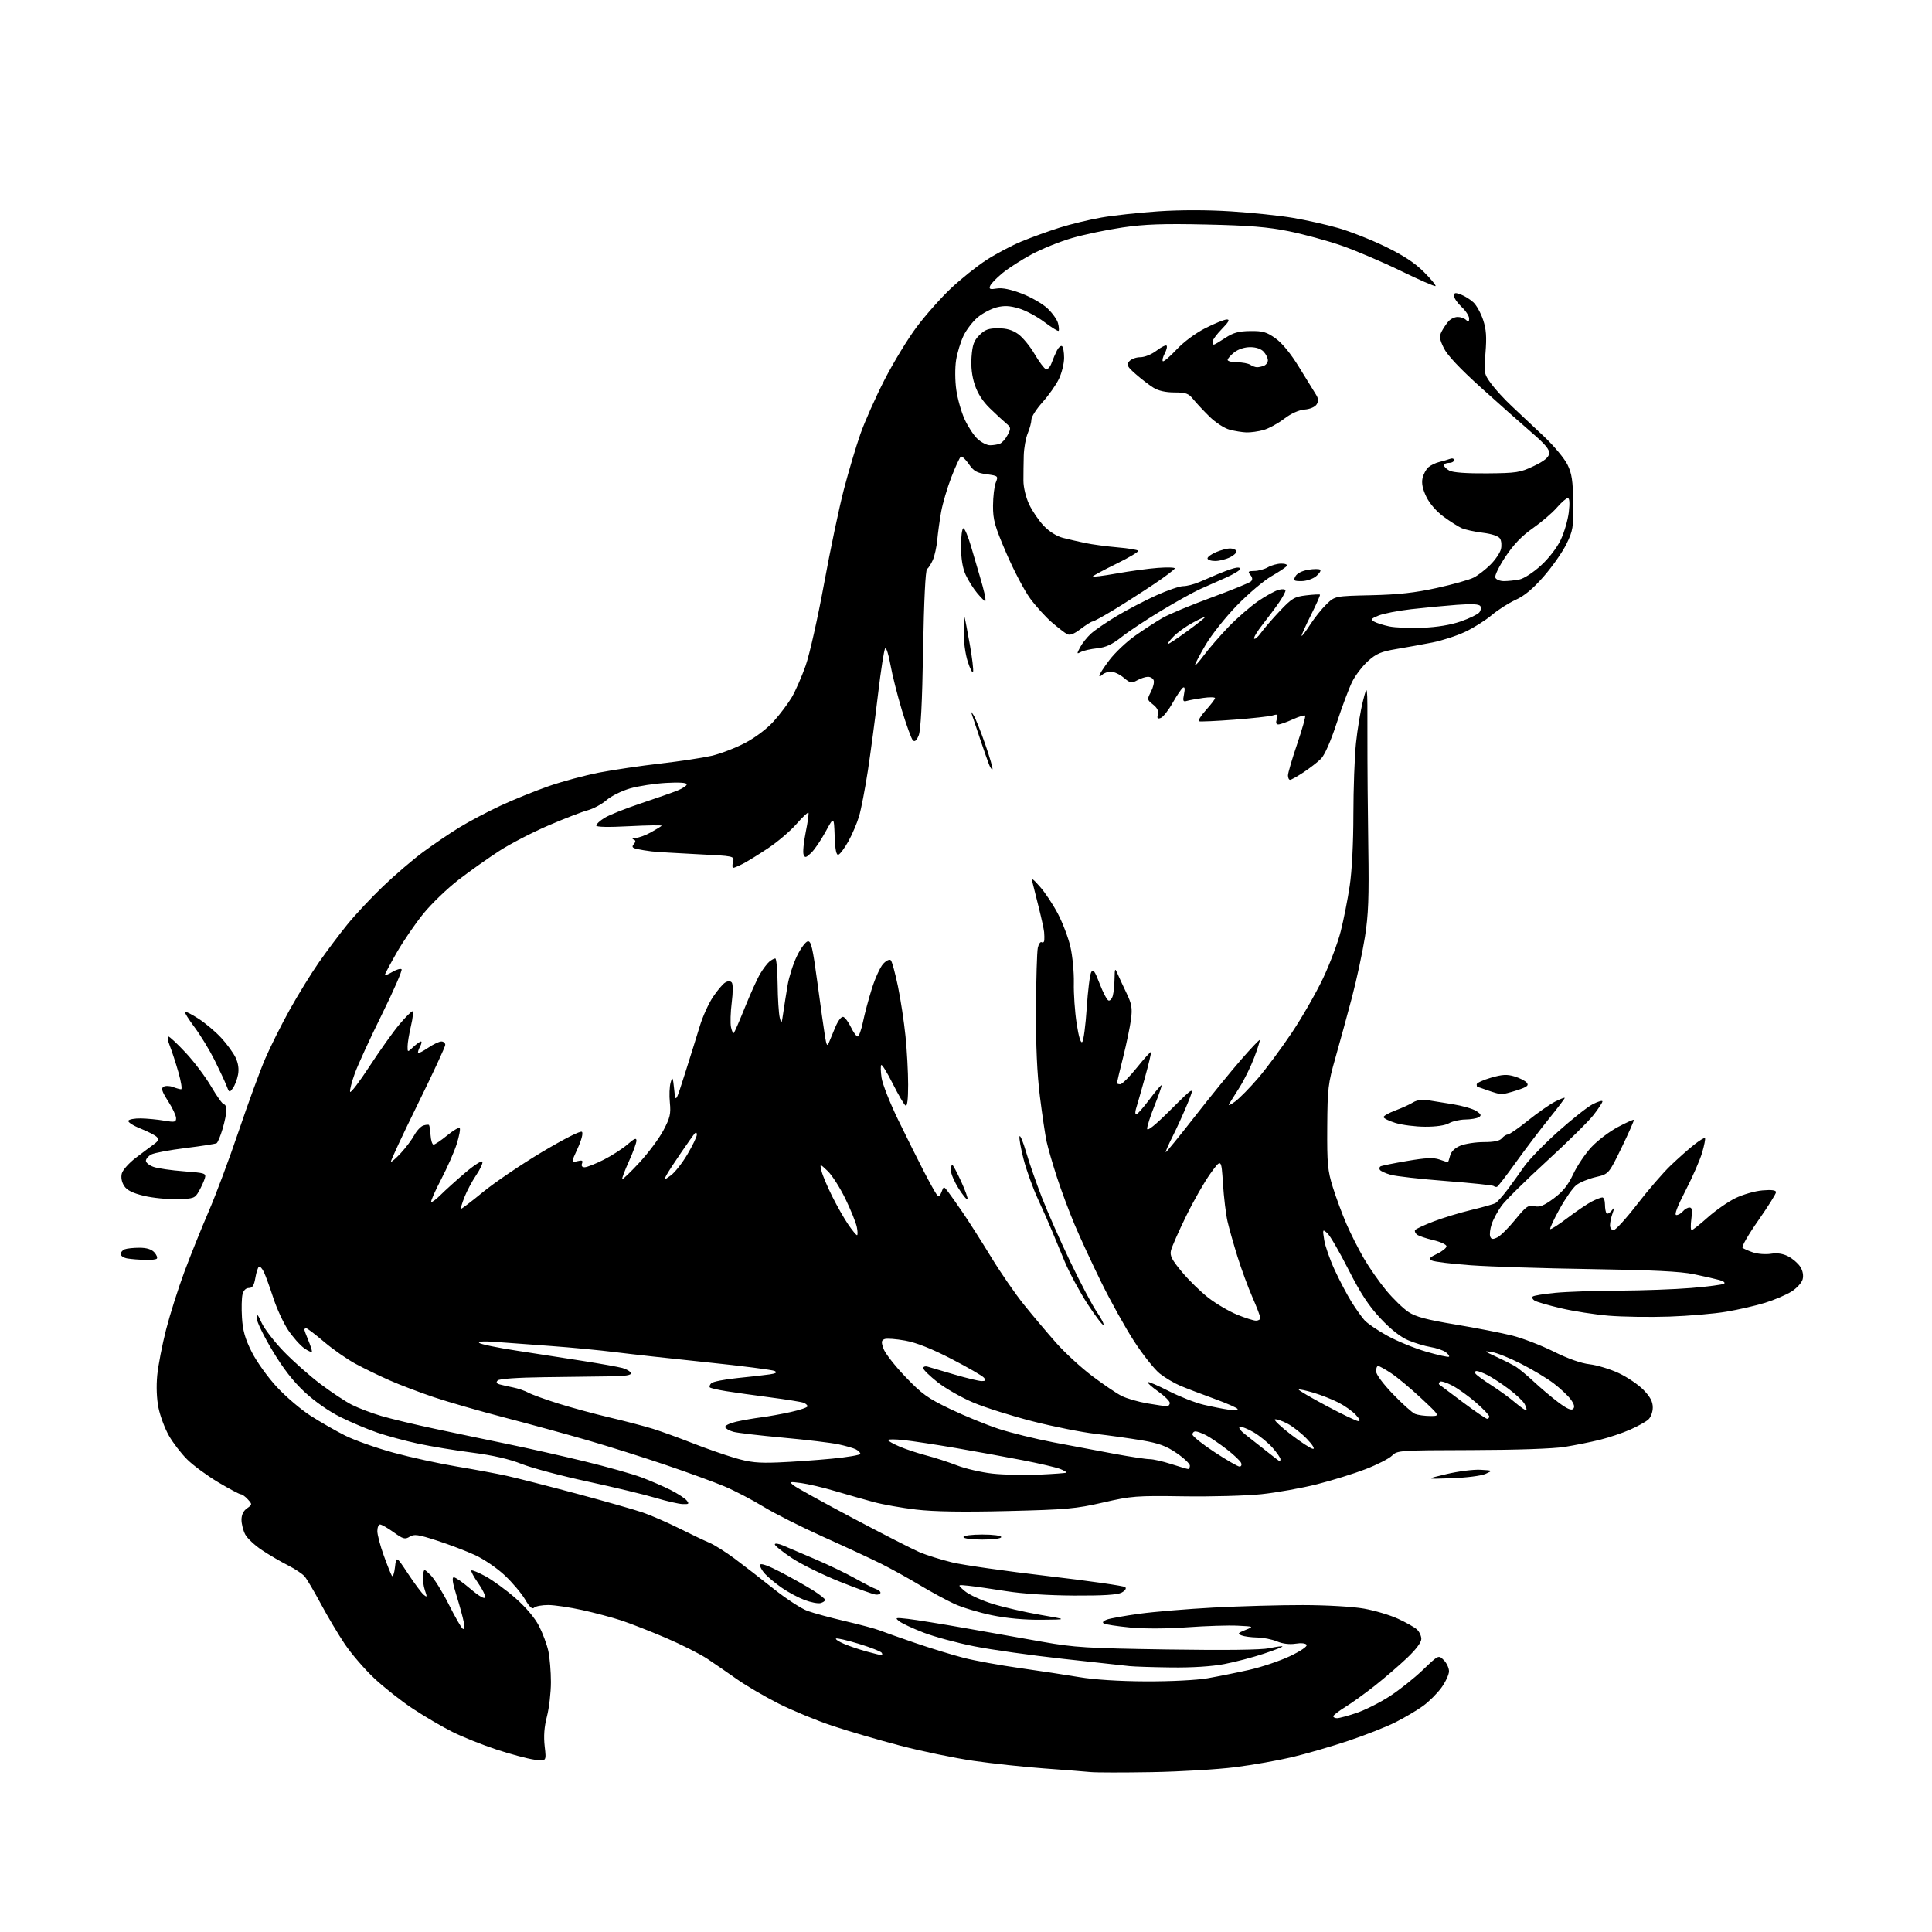 <?xml version="1.0" encoding="UTF-8" standalone="no"?>
<svg 
  version="1.1" 
  xmlns="http://www.w3.org/2000/svg" 
  xmlns:xlink="http://www.w3.org/1999/xlink" 
  xmlns:svg="http://www.w3.org/2000/svg"
  xmlns:rdf="http://www.w3.org/1999/02/22-rdf-syntax-ns#"
  xmlns:cc="http://creativecommons.org/ns#"
  xmlns:dc="http://purl.org/dc/elements/1.1/"
  viewBox="0 0 768 768"
  width="768"
  height="768"
>
<style>svg {background-color: white; }</style>"
<path stroke="none" fill="black" fill-rule="evenodd" d="M458.00,704.45C446.73,704.65 435.70,704.64 433.50,704.42C431.30,704.20 422.98,703.55 415.00,702.97C407.02,702.39 394.43,701.03 387.00,699.96C379.57,698.88 366.52,696.18 358.00,693.96C349.48,691.73 337.28,688.17 330.90,686.04C324.52,683.91 314.85,679.91 309.40,677.15C303.96,674.39 296.57,670.07 293.00,667.55C289.43,665.03 284.12,661.37 281.22,659.43C278.31,657.49 270.88,653.74 264.72,651.10C258.55,648.47 250.57,645.34 247.00,644.16C243.43,642.98 236.45,641.12 231.50,640.03C226.55,638.94 220.45,638.03 217.95,638.02C215.45,638.01 212.92,638.48 212.33,639.07C211.58,639.82 210.53,638.87 208.73,635.80C207.33,633.42 203.72,629.13 200.70,626.28C197.68,623.42 192.35,619.77 188.85,618.17C185.36,616.57 178.55,613.97 173.72,612.41C166.19,609.97 164.64,609.75 162.85,610.86C161.01,612.01 160.25,611.80 156.47,609.08C154.11,607.39 151.68,606.00 151.09,606.00C150.49,606.00 150.00,607.18 150.00,608.63C150.00,610.07 151.14,614.42 152.53,618.27C153.92,622.13 155.39,625.79 155.78,626.40C156.18,627.00 156.73,625.48 157.01,623.00C157.53,618.50 157.53,618.50 162.20,625.57C164.77,629.46 167.57,633.22 168.42,633.93C169.80,635.08 169.85,634.88 168.91,632.18C168.33,630.51 168.00,627.87 168.18,626.32C168.50,623.50 168.50,623.50 171.18,626.14C172.66,627.59 175.91,632.84 178.41,637.81C180.90,642.78 183.40,647.13 183.96,647.47C184.61,647.87 184.75,646.92 184.35,644.80C184.01,642.98 182.71,638.24 181.47,634.25C179.89,629.18 179.57,627.00 180.42,627.00C181.08,627.00 184.05,629.08 187.02,631.61C190.30,634.41 192.58,635.75 192.83,635.01C193.05,634.34 191.81,631.76 190.06,629.29C188.32,626.81 187.11,624.56 187.38,624.29C187.64,624.02 190.18,625.06 193.02,626.60C195.85,628.15 201.17,632.02 204.83,635.22C208.96,638.82 212.53,643.03 214.22,646.27C215.71,649.15 217.40,653.66 217.97,656.30C218.54,658.94 219.00,664.50 219.00,668.65C219.00,672.81 218.29,678.95 217.42,682.29C216.33,686.52 216.06,690.17 216.53,694.27C217.21,700.15 217.21,700.15 212.36,699.48C209.69,699.11 202.93,697.30 197.34,695.46C191.75,693.62 183.88,690.47 179.84,688.45C175.80,686.43 168.71,682.28 164.09,679.22C159.46,676.16 152.53,670.69 148.70,667.08C144.86,663.46 139.61,657.35 137.03,653.50C134.44,649.65 130.16,642.45 127.51,637.50C124.86,632.55 121.97,627.66 121.09,626.64C120.22,625.62 117.25,623.65 114.50,622.26C111.75,620.88 107.12,618.17 104.21,616.25C101.30,614.33 98.27,611.48 97.46,609.93C96.66,608.37 96.00,605.75 96.00,604.11C96.00,602.16 96.77,600.58 98.18,599.59C100.30,598.10 100.31,598.00 98.53,596.03C97.52,594.91 96.26,594.00 95.73,594.00C95.20,594.00 91.19,591.87 86.81,589.27C82.44,586.66 76.88,582.59 74.47,580.21C72.05,577.83 68.75,573.54 67.14,570.69C65.52,567.84 63.66,562.87 63.01,559.65C62.27,556.03 62.08,551.07 62.51,546.65C62.90,542.72 64.48,534.55 66.03,528.50C67.58,522.45 70.86,512.10 73.32,505.50C75.78,498.90 80.13,488.10 82.98,481.50C85.84,474.90 91.21,460.50 94.93,449.50C98.65,438.50 103.38,425.59 105.44,420.81C107.50,416.03 111.89,407.26 115.19,401.33C118.49,395.40 123.71,386.93 126.79,382.52C129.87,378.11 134.94,371.35 138.07,367.50C141.19,363.65 147.56,356.84 152.24,352.36C156.91,347.88 164.07,341.75 168.14,338.73C172.22,335.72 178.69,331.32 182.53,328.97C186.36,326.61 193.73,322.71 198.91,320.30C204.08,317.89 212.74,314.38 218.14,312.50C223.55,310.62 232.59,308.19 238.23,307.10C243.88,306.02 254.80,304.40 262.50,303.52C270.20,302.64 279.37,301.25 282.89,300.44C286.40,299.63 292.38,297.33 296.17,295.34C300.33,293.16 304.87,289.71 307.60,286.68C310.09,283.91 313.32,279.61 314.78,277.12C316.24,274.62 318.70,269.00 320.25,264.62C321.80,260.24 325.09,245.60 327.57,232.08C330.04,218.56 333.60,201.65 335.47,194.50C337.34,187.35 340.29,177.45 342.03,172.50C343.77,167.55 348.08,157.87 351.61,150.98C355.14,144.09 360.91,134.62 364.43,129.93C367.95,125.24 374.08,118.34 378.04,114.60C382.01,110.86 388.36,105.78 392.16,103.33C395.96,100.87 402.27,97.54 406.17,95.93C410.08,94.32 416.85,91.87 421.22,90.49C425.58,89.11 433.06,87.30 437.83,86.47C442.60,85.63 452.77,84.53 460.43,84.01C469.22,83.42 479.93,83.42 489.41,84.03C497.68,84.55 508.74,85.71 513.97,86.60C519.21,87.49 527.33,89.31 532.00,90.65C536.67,91.99 545.09,95.31 550.69,98.03C557.86,101.51 562.40,104.50 566.00,108.10C568.82,110.91 570.90,113.43 570.64,113.70C570.37,113.96 564.16,111.26 556.83,107.68C549.50,104.11 538.89,99.59 533.27,97.63C527.64,95.68 518.19,93.10 512.27,91.91C503.89,90.22 496.62,89.63 479.50,89.25C462.25,88.87 455.06,89.13 446.23,90.42C440.04,91.33 431.04,93.21 426.24,94.60C421.43,95.98 414.20,98.89 410.16,101.07C406.12,103.24 400.87,106.61 398.50,108.56C396.12,110.50 393.91,112.80 393.58,113.66C393.08,114.95 393.56,115.13 396.24,114.69C398.41,114.33 401.74,115.01 406.18,116.71C409.85,118.11 414.46,120.77 416.40,122.60C418.35,124.44 420.24,127.11 420.59,128.52C420.95,129.94 421.05,131.29 420.81,131.52C420.57,131.76 418.01,130.17 415.11,127.99C412.21,125.81 407.67,123.38 405.01,122.60C401.39,121.52 399.20,121.42 396.21,122.17C394.02,122.73 390.65,124.49 388.71,126.09C386.77,127.69 384.22,130.98 383.04,133.41C381.87,135.84 380.53,140.22 380.06,143.16C379.59,146.19 379.62,151.29 380.14,154.97C380.64,158.53 382.14,163.81 383.47,166.71C384.80,169.61 387.10,173.12 388.59,174.49C390.08,175.87 392.31,177.00 393.56,177.00C394.81,177.00 396.56,176.72 397.46,176.38C398.35,176.04 399.74,174.47 400.55,172.90C401.93,170.24 401.88,169.91 399.93,168.27C398.77,167.30 395.89,164.63 393.53,162.35C390.70,159.62 388.64,156.43 387.50,153.00C386.34,149.52 385.92,145.84 386.20,141.86C386.55,137.06 387.16,135.39 389.34,133.21C391.52,131.03 392.97,130.50 396.77,130.50C400.11,130.50 402.45,131.18 404.74,132.81C406.52,134.08 409.46,137.65 411.26,140.74C413.07,143.82 415.09,146.53 415.76,146.75C416.44,146.98 417.45,145.89 418.01,144.33C418.58,142.77 419.55,140.50 420.17,139.28C420.79,138.07 421.68,137.30 422.15,137.59C422.62,137.88 423.00,139.97 423.00,142.24C423.00,144.51 422.06,148.30 420.92,150.66C419.78,153.03 416.85,157.17 414.42,159.88C411.99,162.58 410.00,165.69 410.00,166.77C410.00,167.86 409.35,170.31 408.55,172.22C407.76,174.12 407.04,178.12 406.96,181.09C406.88,184.07 406.82,188.57 406.83,191.09C406.84,193.75 407.79,197.71 409.10,200.49C410.34,203.13 412.96,206.98 414.93,209.04C417.10,211.31 420.07,213.18 422.50,213.80C424.70,214.37 428.75,215.30 431.50,215.87C434.25,216.45 439.99,217.21 444.26,217.58C448.53,217.94 452.22,218.55 452.46,218.94C452.70,219.32 448.83,221.63 443.85,224.07C438.88,226.51 434.64,228.78 434.43,229.11C434.22,229.45 438.43,228.94 443.78,227.98C449.12,227.03 456.54,226.01 460.25,225.74C463.96,225.46 467.00,225.55 467.00,225.93C467.00,226.32 463.29,229.13 458.75,232.18C454.21,235.22 447.06,239.80 442.86,242.36C438.66,244.91 434.84,247.01 434.36,247.03C433.89,247.04 431.75,248.38 429.62,249.99C426.83,252.10 425.28,252.68 424.12,252.05C423.23,251.56 420.52,249.46 418.09,247.37C415.66,245.28 411.80,241.02 409.50,237.90C407.21,234.78 402.94,226.66 400.02,219.86C395.39,209.08 394.72,206.67 394.74,201.00C394.76,197.43 395.25,193.30 395.83,191.84C396.87,189.22 396.80,189.16 392.17,188.52C388.27,187.99 387.04,187.28 385.11,184.45C383.82,182.57 382.40,181.26 381.95,181.53C381.50,181.81 379.79,185.52 378.15,189.77C376.51,194.02 374.70,200.20 374.11,203.50C373.53,206.80 372.84,211.79 372.58,214.59C372.32,217.38 371.53,220.98 370.82,222.59C370.12,224.19 369.08,225.82 368.52,226.21C367.88,226.66 367.29,238.70 366.95,258.21C366.58,279.77 366.02,290.41 365.17,292.41C364.30,294.45 363.61,295.01 362.87,294.27C362.29,293.69 360.34,288.33 358.53,282.36C356.73,276.39 354.67,268.22 353.96,264.22C353.25,260.21 352.31,257.29 351.88,257.72C351.45,258.15 350.17,266.33 349.04,275.88C347.91,285.44 346.09,299.17 344.99,306.38C343.88,313.60 342.31,321.75 341.49,324.50C340.67,327.25 338.76,331.72 337.25,334.43C335.74,337.14 333.96,339.54 333.29,339.75C332.44,340.03 332.00,337.87 331.79,332.32C331.50,324.50 331.50,324.50 328.16,330.66C326.32,334.05 323.74,337.83 322.43,339.06C320.36,341.01 319.97,341.09 319.43,339.68C319.09,338.80 319.48,334.79 320.29,330.78C321.11,326.78 321.58,323.30 321.36,323.05C321.13,322.81 318.97,324.86 316.56,327.61C314.16,330.36 309.11,334.66 305.34,337.17C301.58,339.68 297.06,342.47 295.30,343.37C293.54,344.27 291.80,345.00 291.44,345.00C291.08,345.00 291.05,343.94 291.38,342.64C291.97,340.28 291.97,340.28 277.23,339.56C269.13,339.16 260.93,338.66 259.00,338.44C257.07,338.21 254.45,337.78 253.16,337.48C251.32,337.04 251.06,336.63 251.95,335.56C252.80,334.53 252.76,334.07 251.79,333.68C251.08,333.39 251.50,333.12 252.72,333.08C253.94,333.04 256.64,332.05 258.72,330.89C260.80,329.73 262.73,328.55 263.00,328.26C263.27,327.97 257.54,328.05 250.25,328.43C241.75,328.88 237.00,328.78 237.00,328.15C237.00,327.61 238.49,326.24 240.31,325.12C242.13,323.99 248.54,321.43 254.56,319.42C260.58,317.41 267.19,315.10 269.25,314.27C271.31,313.45 273.00,312.33 273.00,311.77C273.00,311.12 269.98,310.92 264.75,311.22C260.21,311.47 253.79,312.46 250.47,313.41C247.15,314.36 242.93,316.46 241.09,318.07C239.24,319.68 235.88,321.49 233.62,322.10C231.35,322.70 224.32,325.42 218.00,328.14C211.68,330.85 202.90,335.40 198.50,338.24C194.10,341.09 186.81,346.25 182.30,349.72C177.80,353.19 171.47,359.28 168.25,363.26C165.02,367.24 160.27,374.19 157.69,378.70C155.11,383.22 153.00,387.18 153.00,387.51C153.00,387.84 154.34,387.32 155.97,386.36C157.60,385.39 159.25,384.92 159.63,385.30C160.02,385.68 156.49,393.76 151.81,403.25C147.12,412.74 142.27,423.29 141.04,426.70C139.81,430.10 138.97,433.40 139.17,434.02C139.38,434.64 142.87,430.05 146.93,423.82C150.99,417.60 156.30,410.14 158.73,407.25C161.16,404.36 163.51,402.00 163.95,402.00C164.38,402.00 164.13,404.59 163.38,407.75C162.64,410.91 162.02,414.59 162.02,415.92C162.00,418.35 162.00,418.35 164.31,416.17C165.59,414.98 166.95,414.00 167.35,414.00C167.75,414.00 167.57,414.94 166.95,416.09C166.34,417.23 166.01,418.35 166.23,418.56C166.44,418.77 168.25,417.83 170.25,416.47C172.26,415.11 174.59,414.00 175.45,414.00C176.30,414.00 177.00,414.61 177.00,415.34C177.00,416.08 172.06,426.74 166.01,439.02C159.97,451.31 155.20,461.54 155.42,461.76C155.65,461.98 157.42,460.44 159.37,458.33C161.32,456.22 163.71,453.03 164.69,451.24C165.66,449.45 167.29,447.72 168.31,447.40C169.32,447.08 170.32,446.99 170.53,447.20C170.74,447.40 171.02,449.25 171.16,451.29C171.30,453.33 171.83,455.00 172.35,455.00C172.87,455.00 175.28,453.37 177.70,451.39C180.13,449.40 182.39,448.06 182.73,448.40C183.08,448.74 182.55,451.58 181.57,454.70C180.59,457.82 177.79,464.17 175.36,468.82C172.93,473.47 171.16,477.49 171.42,477.76C171.69,478.03 173.39,476.76 175.21,474.94C177.02,473.13 181.40,469.18 184.95,466.16C188.49,463.15 191.56,461.19 191.77,461.81C191.98,462.43 190.84,464.86 189.24,467.22C187.65,469.57 185.57,473.47 184.63,475.87C183.69,478.28 183.05,480.38 183.21,480.54C183.37,480.70 187.32,477.69 192.00,473.85C196.68,470.01 207.23,462.86 215.46,457.95C224.33,452.67 230.79,449.39 231.33,449.93C231.86,450.46 231.16,453.15 229.62,456.52C227.01,462.21 227.01,462.21 229.48,461.59C231.41,461.11 231.82,461.30 231.37,462.49C230.99,463.46 231.37,464.00 232.42,464.00C233.32,464.00 236.72,462.65 239.99,461.01C243.25,459.36 247.51,456.61 249.46,454.90C252.12,452.57 253.00,452.20 253.00,453.42C253.00,454.31 251.65,458.03 249.99,461.68C248.34,465.33 247.15,468.49 247.36,468.70C247.57,468.90 250.65,465.94 254.20,462.11C257.75,458.27 262.03,452.52 263.72,449.32C266.36,444.33 266.72,442.76 266.28,438.30C265.99,435.45 266.13,431.85 266.59,430.30C267.32,427.81 267.48,428.10 267.99,433.00C268.56,438.50 268.56,438.50 272.37,426.50C274.46,419.90 277.10,411.48 278.21,407.80C279.33,404.11 281.65,398.98 283.37,396.38C285.09,393.79 287.28,391.19 288.22,390.61C289.34,389.92 290.26,389.89 290.86,390.52C291.40,391.11 291.41,394.31 290.88,398.50C290.39,402.35 290.26,406.77 290.59,408.32C290.92,409.87 291.43,410.91 291.71,410.62C292.00,410.33 294.00,405.71 296.16,400.35C298.32,394.99 301.03,389.00 302.20,387.05C303.36,385.10 305.00,382.94 305.84,382.25C306.69,381.56 307.75,381.00 308.19,381.00C308.64,381.00 309.05,385.61 309.12,391.25C309.18,396.89 309.56,402.85 309.95,404.50C310.61,407.30 310.71,407.16 311.37,402.50C311.77,399.75 312.55,394.80 313.11,391.50C313.68,388.20 315.34,383.02 316.82,380.00C318.29,376.98 320.22,374.37 321.09,374.21C322.43,373.96 323.05,376.62 324.95,390.71C326.19,399.94 327.54,409.52 327.95,412.00C328.55,415.59 328.86,416.10 329.48,414.50C329.92,413.40 331.10,410.55 332.12,408.16C333.20,405.63 334.49,403.99 335.23,404.23C335.93,404.46 337.29,406.30 338.26,408.32C339.22,410.34 340.43,412.00 340.94,412.00C341.44,412.00 342.39,409.41 343.04,406.25C343.69,403.09 345.28,397.11 346.59,392.96C347.89,388.82 349.91,384.40 351.09,383.13C352.31,381.82 353.61,381.21 354.11,381.71C354.59,382.19 355.86,386.84 356.94,392.04C358.02,397.24 359.37,406.16 359.95,411.86C360.53,417.55 361.00,426.24 361.00,431.16C361.00,437.04 360.65,439.90 359.97,439.48C359.41,439.13 357.13,435.24 354.91,430.82C352.69,426.41 350.62,423.04 350.32,423.35C350.01,423.66 350.07,425.96 350.44,428.47C350.82,430.98 353.81,438.53 357.08,445.26C360.36,451.99 364.90,461.10 367.17,465.50C369.44,469.90 371.77,474.10 372.35,474.84C373.18,475.90 373.57,475.70 374.27,473.84C375.14,471.50 375.14,471.50 376.82,473.67C377.74,474.86 380.44,478.69 382.82,482.17C385.19,485.65 390.23,493.56 394.01,499.75C397.78,505.94 403.69,514.49 407.13,518.75C410.56,523.01 416.25,529.75 419.76,533.73C423.27,537.71 429.76,543.68 434.18,547.01C438.60,550.34 443.85,553.90 445.86,554.91C447.86,555.92 452.46,557.25 456.08,557.87C459.70,558.49 463.19,559.00 463.83,559.00C464.47,559.00 465.00,558.41 465.00,557.69C465.00,556.97 462.93,554.92 460.39,553.14C457.85,551.35 455.99,549.67 456.25,549.41C456.51,549.15 460.27,550.76 464.61,552.98C468.95,555.20 475.20,557.65 478.50,558.42C481.80,559.19 486.19,560.06 488.25,560.35C490.31,560.64 492.00,560.55 492.00,560.15C492.00,559.74 487.84,557.90 482.75,556.05C477.66,554.20 471.55,551.87 469.17,550.86C466.79,549.86 463.12,547.68 461.02,546.02C458.92,544.35 454.35,538.60 450.87,533.24C447.39,527.89 441.51,517.32 437.80,509.77C434.09,502.22 429.30,491.87 427.16,486.77C425.01,481.67 421.86,473.23 420.16,468.00C418.46,462.77 416.61,456.42 416.06,453.88C415.50,451.34 414.30,443.24 413.38,435.88C412.25,426.79 411.75,415.62 411.82,401.05C411.88,389.26 412.21,378.34 412.54,376.80C412.88,375.25 413.58,374.24 414.08,374.55C414.59,374.86 415.05,374.53 415.12,373.81C415.18,373.09 415.15,371.60 415.05,370.50C414.95,369.40 414.02,365.12 412.99,361.00C411.96,356.88 410.84,352.38 410.49,351.00C409.94,348.83 410.32,349.02 413.41,352.50C415.37,354.70 418.55,359.48 420.47,363.11C422.39,366.75 424.66,372.70 425.50,376.34C426.34,379.98 426.96,386.45 426.87,390.73C426.77,395.00 427.27,402.25 427.98,406.82C428.79,412.13 429.60,414.80 430.21,414.19C430.74,413.66 431.54,407.59 431.99,400.70C432.44,393.81 433.24,387.40 433.77,386.45C434.54,385.06 435.18,385.93 437.13,391.04C438.46,394.51 440.04,397.51 440.64,397.71C441.25,397.92 442.02,397.05 442.36,395.79C442.70,394.53 443.01,391.48 443.05,389.00C443.13,384.88 443.23,384.71 444.21,387.00C444.80,388.38 446.40,391.84 447.77,394.70C449.88,399.08 450.17,400.72 449.59,405.20C449.21,408.11 447.80,414.91 446.45,420.29C445.10,425.67 444.00,430.29 444.00,430.54C444.00,430.79 444.59,431.00 445.32,431.00C446.05,431.00 449.01,428.04 451.91,424.42C454.81,420.81 457.34,418.00 457.53,418.19C457.71,418.38 456.62,423.03 455.08,428.52C453.55,434.01 451.98,439.51 451.58,440.75C451.19,441.99 451.23,442.99 451.68,442.98C452.13,442.97 454.50,440.28 456.95,437.01C459.40,433.74 461.55,431.21 461.73,431.39C461.91,431.57 460.69,435.12 459.03,439.28C457.36,443.43 456.00,447.65 456.00,448.65C456.00,449.86 459.13,447.35 465.47,441.03C474.95,431.59 474.95,431.59 472.12,438.55C470.56,442.37 467.86,448.31 466.13,451.75C464.39,455.19 463.18,458.00 463.43,458.00C463.69,458.00 468.89,451.61 474.98,443.80C481.08,435.99 489.30,425.89 493.25,421.35C497.20,416.81 500.58,413.24 500.76,413.42C500.93,413.60 499.97,416.70 498.60,420.32C497.24,423.93 494.61,429.28 492.76,432.20C490.90,435.11 489.01,438.12 488.55,438.89C488.09,439.65 489.17,439.20 490.96,437.89C492.74,436.57 496.89,432.35 500.18,428.50C503.48,424.65 509.48,416.55 513.53,410.50C517.58,404.45 523.13,394.77 525.88,389.00C528.62,383.23 531.81,374.77 532.96,370.22C534.12,365.67 535.72,357.57 536.52,352.22C537.41,346.35 537.99,335.11 537.99,323.86C538.00,313.60 538.46,300.78 539.03,295.36C539.59,289.94 540.85,282.38 541.83,278.56C543.60,271.62 543.60,271.62 543.57,292.06C543.55,303.30 543.71,323.52 543.92,337.00C544.23,356.74 543.97,363.64 542.58,372.50C541.62,378.55 539.30,389.35 537.42,396.50C535.53,403.65 532.57,414.45 530.85,420.50C527.93,430.72 527.70,432.67 527.60,448.00C527.51,462.67 527.76,465.33 529.84,472.00C531.13,476.12 533.55,482.65 535.22,486.50C536.88,490.35 540.01,496.54 542.17,500.25C544.33,503.97 548.35,509.72 551.10,513.03C553.86,516.34 557.81,520.17 559.89,521.54C562.79,523.46 567.12,524.62 578.58,526.52C586.79,527.89 596.92,529.86 601.10,530.91C605.28,531.97 612.70,534.83 617.60,537.27C623.25,540.09 628.47,541.93 631.88,542.32C634.85,542.66 640.05,544.24 643.45,545.83C646.85,547.42 651.29,550.43 653.32,552.52C656.00,555.28 657.00,557.17 657.00,559.50C657.00,561.29 656.22,563.40 655.22,564.30C654.23,565.19 650.97,567.00 647.97,568.32C644.96,569.65 639.58,571.45 636.00,572.34C632.42,573.23 626.12,574.49 622.00,575.16C617.47,575.88 602.83,576.39 585.00,576.43C556.27,576.50 555.44,576.56 553.37,578.63C552.20,579.80 547.47,582.22 542.87,584.00C538.27,585.78 529.55,588.49 523.50,590.02C517.45,591.55 507.53,593.32 501.45,593.96C495.38,594.60 481.43,594.98 470.45,594.81C451.64,594.53 449.81,594.67 438.50,597.27C427.66,599.76 423.99,600.09 400.50,600.66C382.69,601.09 371.25,600.91 364.19,600.08C358.52,599.42 350.87,598.06 347.19,597.06C343.51,596.06 336.66,594.11 331.96,592.72C327.26,591.32 321.18,589.89 318.46,589.53C313.82,588.92 313.63,588.98 315.48,590.47C316.57,591.34 327.14,597.19 338.98,603.46C350.82,609.73 362.75,615.83 365.50,617.01C368.25,618.18 374.10,620.01 378.50,621.08C382.90,622.14 399.98,624.58 416.45,626.50C432.92,628.43 446.81,630.41 447.31,630.91C447.85,631.45 447.27,632.32 445.86,633.08C444.21,633.96 438.52,634.32 427.00,634.26C416.81,634.21 406.49,633.54 400.00,632.51C394.23,631.59 387.48,630.62 385.00,630.36C380.50,629.88 380.50,629.88 383.50,632.46C385.15,633.88 390.10,636.16 394.50,637.53C398.90,638.90 407.45,640.87 413.50,641.91C424.50,643.79 424.50,643.79 414.00,643.88C407.24,643.94 400.21,643.30 394.27,642.07C389.19,641.02 382.52,639.01 379.44,637.60C376.36,636.19 370.16,632.83 365.67,630.13C361.18,627.43 354.28,623.62 350.35,621.65C346.42,619.69 336.08,614.88 327.36,610.97C318.65,607.06 307.90,601.64 303.46,598.92C299.02,596.20 292.05,592.57 287.97,590.85C283.89,589.14 273.34,585.29 264.53,582.30C255.71,579.30 241.75,574.90 233.50,572.51C225.25,570.12 210.40,566.06 200.50,563.48C190.60,560.90 177.95,557.26 172.38,555.38C166.81,553.50 158.94,550.51 154.88,548.72C150.82,546.93 144.73,543.98 141.36,542.15C137.98,540.33 132.35,536.40 128.86,533.43C125.36,530.46 122.16,528.02 121.75,528.01C121.34,528.01 121.00,528.24 121.00,528.53C121.00,528.82 121.67,530.68 122.50,532.65C123.32,534.63 124.00,536.67 124.00,537.19C124.00,537.71 122.62,537.15 120.93,535.95C119.25,534.75 116.35,531.46 114.48,528.63C112.62,525.81 110.00,520.12 108.66,516.00C107.32,511.88 105.65,507.28 104.96,505.78C104.27,504.29 103.36,503.28 102.94,503.54C102.52,503.80 101.87,505.81 101.50,508.01C100.99,511.02 100.36,512.00 98.93,512.00C97.74,512.00 96.80,512.94 96.41,514.51C96.06,515.90 95.96,520.06 96.19,523.76C96.50,528.90 97.41,532.13 100.05,537.39C101.97,541.22 106.38,547.39 110.00,551.30C113.57,555.17 119.64,560.35 123.49,562.81C127.34,565.28 133.50,568.81 137.19,570.66C140.87,572.51 149.47,575.55 156.30,577.43C163.13,579.30 174.52,581.79 181.61,582.97C188.70,584.15 197.65,585.81 201.50,586.67C205.35,587.52 217.71,590.68 228.98,593.69C240.24,596.70 252.16,600.09 255.48,601.23C258.79,602.37 265.32,605.21 270.00,607.55C274.68,609.89 280.07,612.46 282.00,613.26C283.93,614.07 288.43,616.90 292.00,619.55C295.57,622.21 302.55,627.61 307.50,631.55C312.45,635.50 318.52,639.46 321.00,640.36C323.48,641.26 330.27,643.11 336.09,644.46C341.92,645.82 347.99,647.45 349.59,648.08C351.19,648.71 357.59,650.97 363.82,653.11C370.04,655.24 378.75,657.91 383.16,659.04C387.57,660.17 397.55,661.98 405.33,663.08C413.12,664.18 423.77,665.80 429.00,666.68C434.97,667.69 444.82,668.32 455.50,668.37C465.29,668.41 475.68,667.89 480.00,667.14C484.12,666.42 491.55,664.93 496.50,663.82C501.45,662.71 508.77,660.25 512.78,658.35C517.05,656.32 519.79,654.46 519.40,653.84C519.02,653.22 517.21,653.03 514.98,653.39C512.62,653.76 509.89,653.43 507.64,652.49C505.67,651.67 502.14,650.97 499.78,650.93C497.43,650.89 494.62,650.52 493.55,650.10C491.84,649.43 492.03,649.16 495.05,647.95C498.50,646.56 498.50,646.56 492.01,646.23C488.44,646.04 479.44,646.33 472.01,646.86C463.79,647.46 454.86,647.49 449.20,646.95C444.09,646.46 439.40,645.74 438.78,645.36C438.08,644.93 438.55,644.34 439.99,643.81C441.27,643.33 447.09,642.29 452.91,641.49C458.73,640.69 472.05,639.58 482.50,639.02C492.95,638.47 508.93,638.02 518.00,638.04C527.46,638.06 537.79,638.66 542.21,639.45C546.46,640.20 552.52,642.01 555.69,643.46C558.85,644.91 562.25,646.82 563.22,647.70C564.20,648.59 565.00,650.30 565.00,651.50C565.00,652.87 562.85,655.73 559.25,659.14C556.09,662.13 550.35,667.07 546.50,670.11C542.65,673.16 537.36,676.96 534.75,678.57C532.14,680.18 530.00,681.84 530.00,682.25C530.00,682.66 530.69,683.00 531.53,683.00C532.37,683.00 535.83,682.07 539.22,680.93C542.61,679.78 548.54,676.81 552.39,674.32C556.25,671.82 562.20,667.09 565.62,663.81C571.84,657.84 571.84,657.84 573.92,659.92C575.06,661.06 576.00,663.06 576.00,664.35C576.00,665.64 574.65,668.57 573.00,670.85C571.34,673.13 568.08,676.39 565.75,678.09C563.41,679.80 558.51,682.70 554.86,684.55C551.21,686.40 542.70,689.76 535.96,692.01C529.22,694.27 519.16,697.18 513.60,698.50C508.05,699.81 497.88,701.61 491.00,702.48C484.12,703.36 469.27,704.25 458.00,704.45zM465.66,662.84C458.42,662.75 450.93,662.51 449.00,662.31C447.07,662.11 435.17,660.81 422.54,659.41C409.91,658.02 394.01,655.78 387.21,654.42C380.40,653.07 371.36,650.62 367.11,648.98C362.86,647.34 358.51,645.31 357.44,644.46C355.65,643.03 355.92,642.96 361.00,643.54C364.02,643.89 374.15,645.52 383.50,647.17C392.85,648.82 406.80,651.30 414.50,652.66C427.10,654.90 432.07,655.20 464.08,655.69C487.14,656.04 501.40,655.86 504.57,655.19C507.27,654.61 509.62,654.29 509.80,654.47C509.98,654.65 506.61,655.97 502.30,657.40C498.00,658.83 490.96,660.68 486.65,661.50C481.77,662.44 473.87,662.94 465.66,662.84zM350.31,657.93C350.75,657.97 350.84,657.56 350.51,657.02C350.18,656.48 346.06,654.86 341.37,653.43C336.68,652.00 332.60,651.07 332.31,651.36C332.02,651.65 333.52,652.62 335.64,653.51C337.76,654.41 341.75,655.75 344.50,656.50C347.25,657.25 349.86,657.90 350.31,657.93zM326.16,637.25C325.15,637.51 322.29,636.96 319.82,636.02C317.34,635.08 313.33,632.94 310.91,631.26C308.48,629.59 305.44,627.07 304.14,625.68C302.85,624.28 301.96,622.63 302.17,622.00C302.41,621.28 305.53,622.42 310.52,625.03C314.91,627.33 320.64,630.56 323.25,632.21C325.86,633.86 328.00,635.56 328.00,635.99C328.00,636.42 327.17,636.98 326.16,637.25zM348.25,633.89C347.29,633.84 340.88,631.55 334.00,628.80C327.12,626.06 318.46,621.80 314.75,619.33C311.04,616.87 308.00,614.42 308.00,613.91C308.00,613.39 309.46,613.59 311.25,614.34C313.04,615.10 318.80,617.55 324.06,619.80C329.32,622.05 336.52,625.51 340.06,627.50C343.60,629.49 347.29,631.37 348.25,631.68C349.21,631.98 350.00,632.63 350.00,633.12C350.00,633.60 349.21,633.95 348.25,633.89zM390.50,612.00C386.17,612.00 383.00,611.58 383.00,611.00C383.00,610.42 386.17,610.00 390.50,610.00C394.83,610.00 398.00,610.42 398.00,611.00C398.00,611.58 394.83,612.00 390.50,612.00zM271.37,597.90C269.79,597.84 264.96,596.73 260.64,595.44C256.32,594.14 244.22,591.23 233.76,588.97C223.29,586.72 211.42,583.56 207.37,581.95C202.43,579.99 195.95,578.50 187.75,577.44C181.01,576.58 171.36,574.98 166.29,573.89C161.23,572.80 153.93,570.84 150.07,569.52C146.22,568.21 139.63,565.45 135.44,563.37C130.86,561.11 125.16,557.14 121.16,553.42C116.54,549.13 112.58,544.04 108.25,536.80C104.81,531.07 102.01,525.28 102.02,523.94C102.04,521.98 102.43,522.35 104.01,525.84C105.09,528.22 109.02,533.33 112.74,537.19C116.46,541.05 123.04,546.88 127.37,550.15C131.70,553.41 137.32,557.14 139.87,558.43C142.42,559.72 147.65,561.71 151.50,562.85C155.35,563.99 165.03,566.31 173.00,568.00C180.97,569.70 193.99,572.42 201.91,574.05C209.84,575.68 223.57,578.77 232.41,580.92C241.26,583.07 251.44,585.93 255.04,587.29C258.63,588.64 263.83,590.90 266.60,592.30C269.36,593.70 272.21,595.55 272.94,596.42C274.08,597.80 273.88,597.99 271.37,597.90zM577.00,587.61C566.50,587.98 566.50,587.98 575.00,585.97C579.67,584.86 585.75,584.09 588.50,584.25C593.50,584.54 593.50,584.54 590.50,585.90C588.81,586.66 582.90,587.41 577.00,587.61zM413.00,586.19C418.77,585.93 423.67,585.57 423.89,585.39C424.10,585.21 422.98,584.54 421.39,583.91C419.80,583.29 413.10,581.73 406.50,580.45C399.90,579.17 387.98,577.00 380.00,575.62C372.02,574.25 362.69,572.83 359.25,572.46C355.81,572.10 353.00,572.09 353.00,572.44C353.00,572.79 355.05,573.95 357.55,575.02C360.05,576.09 364.83,577.68 368.18,578.55C371.52,579.41 377.01,581.19 380.38,582.50C383.74,583.81 390.10,585.28 394.50,585.77C398.90,586.26 407.23,586.45 413.00,586.19zM472.25,583.95C472.66,583.98 473.00,583.38 473.00,582.62C473.00,581.86 470.64,579.62 467.75,577.64C463.60,574.79 460.71,573.73 454.00,572.58C449.32,571.79 441.00,570.62 435.50,569.98C430.00,569.35 418.75,567.11 410.50,565.00C402.25,562.89 391.68,559.56 387.00,557.59C382.32,555.62 375.91,551.97 372.75,549.49C369.59,547.00 367.00,544.47 367.00,543.87C367.00,543.26 367.79,542.99 368.75,543.27C369.71,543.55 374.49,544.95 379.36,546.39C384.24,547.82 389.13,549.00 390.23,549.00C391.82,549.00 392.00,548.71 391.11,547.64C390.49,546.89 384.70,543.55 378.24,540.21C370.34,536.12 364.33,533.74 359.87,532.92C356.22,532.25 352.52,531.97 351.65,532.30C350.33,532.81 350.25,533.43 351.20,536.13C351.81,537.91 355.72,542.92 359.88,547.27C366.48,554.18 368.77,555.82 377.83,560.16C383.54,562.89 392.18,566.42 397.02,568.01C401.87,569.59 411.61,571.99 418.67,573.34C425.73,574.68 436.68,576.74 443.00,577.92C449.32,579.09 455.62,580.04 457.00,580.04C458.38,580.03 462.20,580.90 465.50,581.96C468.80,583.02 471.84,583.92 472.25,583.95zM492.72,582.98C493.39,582.99 493.69,582.35 493.38,581.56C493.08,580.76 490.50,578.32 487.66,576.12C484.82,573.93 481.14,571.43 479.50,570.57C477.85,569.72 475.94,569.01 475.25,569.01C474.56,569.00 474.01,569.56 474.03,570.25C474.04,570.94 477.98,574.08 482.78,577.23C487.57,580.38 492.05,582.97 492.72,582.98zM309.50,581.33C315.00,581.11 324.56,580.44 330.75,579.84C336.94,579.25 342.00,578.38 342.00,577.92C342.00,577.45 341.21,576.66 340.25,576.15C339.29,575.65 336.14,574.74 333.25,574.13C330.37,573.52 320.47,572.33 311.25,571.49C302.04,570.65 293.18,569.61 291.57,569.18C289.95,568.74 288.47,567.90 288.27,567.31C288.07,566.71 290.07,565.74 292.70,565.14C295.34,564.55 299.75,563.78 302.50,563.43C305.25,563.09 310.54,562.14 314.25,561.32C317.96,560.51 321.00,559.47 321.00,559.03C321.00,558.58 320.29,557.94 319.43,557.61C318.57,557.28 312.61,556.32 306.18,555.48C299.76,554.64 291.85,553.53 288.62,553.01C285.38,552.49 282.49,551.82 282.18,551.52C281.88,551.21 282.14,550.46 282.75,549.85C283.37,549.23 288.06,548.31 293.19,547.79C298.31,547.28 304.06,546.63 305.97,546.34C308.46,545.97 309.03,545.59 307.97,545.00C307.16,544.55 295.02,542.99 281.00,541.54C266.98,540.08 250.55,538.27 244.50,537.50C238.45,536.74 226.97,535.64 219.00,535.06C211.03,534.48 201.12,533.75 197.00,533.44C192.24,533.09 189.87,533.23 190.50,533.83C191.05,534.36 197.80,535.75 205.50,536.93C213.20,538.11 225.12,539.96 232.00,541.04C238.88,542.12 245.82,543.37 247.43,543.81C249.05,544.25 250.55,545.15 250.77,545.80C251.06,546.67 248.70,547.03 242.33,547.12C237.47,547.18 225.72,547.34 216.21,547.46C205.69,547.60 198.50,548.10 197.86,548.74C197.11,549.49 197.35,549.96 198.65,550.33C199.67,550.61 202.07,551.16 204.00,551.54C205.93,551.92 208.62,552.85 210.00,553.60C211.38,554.36 216.78,556.32 222.00,557.95C227.22,559.59 236.45,562.09 242.50,563.51C248.55,564.94 256.20,566.94 259.50,567.96C262.80,568.99 269.77,571.52 275.00,573.57C280.23,575.63 287.88,578.31 292.00,579.52C298.16,581.34 301.29,581.66 309.50,581.33zM508.75,580.94C508.89,580.97 509.00,580.57 509.00,580.03C509.00,579.50 507.59,577.46 505.86,575.50C504.14,573.53 500.77,570.78 498.38,569.37C495.98,567.97 493.49,567.00 492.83,567.22C492.16,567.45 493.16,568.80 495.07,570.27C496.96,571.73 500.75,574.71 503.50,576.90C506.25,579.08 508.61,580.90 508.75,580.94zM521.95,575.94C522.78,575.97 521.70,574.24 519.45,571.92C517.28,569.67 513.78,566.94 511.68,565.86C509.57,564.77 507.38,564.04 506.81,564.23C506.24,564.42 509.08,567.12 513.13,570.23C517.18,573.33 521.15,575.90 521.95,575.94zM539.92,564.92C540.87,564.97 540.54,564.13 538.92,562.40C537.59,560.97 534.48,558.77 532.00,557.51C529.52,556.25 525.06,554.50 522.08,553.61C519.10,552.73 516.49,552.18 516.27,552.39C516.06,552.61 520.98,555.49 527.19,558.81C533.41,562.13 539.14,564.88 539.92,564.92zM591.15,564.00C591.62,564.00 592.00,563.58 592.00,563.08C592.00,562.57 589.67,560.11 586.81,557.62C583.96,555.12 579.71,552.06 577.37,550.82C575.02,549.58 572.78,548.88 572.39,549.28C571.99,549.68 571.85,550.15 572.08,550.34C572.31,550.53 576.51,553.68 581.40,557.34C586.30,561.00 590.69,564.00 591.15,564.00zM568.50,562.89C572.50,562.91 572.50,562.91 565.00,555.88C560.88,552.02 555.51,547.54 553.08,545.93C550.65,544.32 548.28,543.00 547.83,543.00C547.37,543.00 547.00,543.94 547.00,545.10C547.00,546.33 549.79,550.10 553.75,554.21C557.46,558.07 561.40,561.60 562.50,562.05C563.60,562.50 566.30,562.88 568.50,562.89zM606.75,560.58C606.98,560.35 606.66,559.24 606.05,558.10C605.44,556.95 602.59,554.27 599.72,552.13C596.85,549.98 593.06,547.51 591.30,546.62C589.54,545.73 587.60,545.00 586.99,545.00C586.38,545.00 586.16,545.46 586.51,546.01C586.85,546.57 589.69,548.66 592.82,550.65C595.94,552.65 600.27,555.79 602.42,557.64C604.58,559.48 606.53,560.80 606.75,560.58zM625.34,560.06C626.08,559.32 625.78,558.18 624.36,556.25C623.24,554.74 620.19,551.88 617.59,549.90C614.99,547.92 609.18,544.43 604.68,542.14C600.18,539.85 594.92,537.73 593.00,537.44C589.75,536.93 589.85,537.06 594.50,539.21C597.25,540.48 600.61,542.15 601.97,542.92C603.33,543.68 606.71,546.43 609.47,549.01C612.24,551.60 616.70,555.38 619.40,557.41C622.82,559.99 624.61,560.79 625.34,560.06zM576.00,539.32C576.27,539.05 575.67,538.23 574.66,537.49C573.64,536.75 570.94,535.84 568.66,535.47C566.37,535.09 562.37,533.88 559.76,532.77C556.70,531.48 552.79,528.39 548.76,524.08C544.08,519.09 540.87,514.19 536.03,504.66C532.48,497.65 528.70,491.15 527.64,490.21C525.75,488.54 525.72,488.61 526.39,492.89C526.76,495.30 528.64,500.69 530.57,504.86C532.50,509.03 535.49,514.70 537.21,517.47C538.94,520.24 541.28,523.54 542.40,524.80C543.53,526.07 547.62,528.86 551.49,530.99C555.36,533.13 562.34,535.98 567.01,537.34C571.68,538.69 575.72,539.58 576.00,539.32zM438.65,526.68C438.35,526.98 435.55,523.30 432.42,518.51C429.29,513.71 425.19,506.12 423.30,501.64C421.42,497.16 419.05,491.47 418.05,488.99C417.04,486.52 414.58,480.94 412.58,476.61C410.58,472.28 408.02,465.18 406.90,460.84C405.77,456.50 405.05,452.39 405.28,451.72C405.52,451.05 406.70,453.88 407.90,458.00C409.10,462.12 411.92,470.23 414.16,476.00C416.40,481.77 421.49,493.31 425.49,501.64C429.48,509.96 434.20,518.88 435.97,521.46C437.74,524.03 438.95,526.39 438.65,526.68zM499.25,524.98C500.21,524.99 501.00,524.51 501.00,523.92C501.00,523.32 499.59,519.62 497.86,515.68C496.13,511.75 493.46,504.47 491.91,499.52C490.37,494.56 488.58,488.25 487.95,485.50C487.32,482.75 486.50,476.00 486.15,470.50C485.50,460.50 485.50,460.50 481.16,466.50C478.78,469.80 474.41,477.45 471.46,483.50C468.51,489.55 465.81,495.66 465.48,497.08C464.98,499.18 465.81,500.79 469.89,505.68C472.65,508.99 477.40,513.61 480.43,515.95C483.46,518.29 488.55,521.27 491.72,522.58C494.90,523.88 498.29,524.96 499.25,524.98zM663.50,523.37C655.80,523.63 644.99,523.47 639.48,523.01C633.98,522.55 625.43,521.22 620.48,520.05C615.54,518.89 610.84,517.53 610.03,517.02C609.22,516.52 608.87,515.79 609.26,515.41C609.64,515.02 613.68,514.35 618.23,513.92C622.78,513.48 634.15,513.09 643.50,513.05C652.85,513.00 665.83,512.53 672.34,511.99C678.85,511.45 684.68,510.69 685.30,510.31C685.95,509.91 685.17,509.28 683.46,508.82C681.83,508.37 677.26,507.33 673.30,506.51C668.09,505.42 656.76,504.86 632.30,504.48C613.71,504.20 592.26,503.51 584.63,502.96C577.00,502.41 570.04,501.56 569.16,501.07C567.86,500.34 568.25,499.85 571.28,498.40C573.33,497.43 575.00,496.08 575.00,495.41C575.00,494.75 572.64,493.65 569.75,492.97C566.86,492.29 563.94,491.30 563.26,490.76C562.58,490.22 562.25,489.41 562.52,488.97C562.79,488.53 566.12,486.98 569.91,485.53C573.71,484.08 580.50,482.01 585.01,480.94C589.53,479.86 593.79,478.65 594.49,478.24C595.19,477.83 597.30,475.48 599.18,473.00C601.05,470.52 604.03,466.38 605.81,463.80C607.58,461.21 613.60,454.99 619.18,449.98C624.77,444.97 631.06,439.99 633.17,438.91C635.28,437.84 637.00,437.34 637.00,437.82C637.00,438.29 635.39,440.73 633.43,443.25C631.47,445.77 623.07,454.04 614.78,461.64C606.48,469.23 598.43,477.18 596.90,479.30C595.36,481.42 593.59,484.72 592.96,486.62C592.33,488.52 592.07,490.74 592.38,491.54C592.82,492.69 593.41,492.76 595.22,491.88C596.47,491.28 599.67,488.10 602.33,484.83C606.61,479.57 607.48,478.95 609.90,479.48C612.04,479.95 613.72,479.28 617.60,476.41C621.25,473.71 623.31,471.15 625.39,466.71C626.95,463.39 630.21,458.55 632.63,455.97C635.05,453.38 639.75,449.81 643.08,448.04C646.42,446.26 649.29,444.96 649.47,445.15C649.65,445.34 647.48,450.27 644.65,456.11C639.50,466.71 639.50,466.71 634.31,467.91C631.46,468.58 627.99,470.00 626.61,471.09C625.23,472.17 622.24,476.45 619.95,480.59C617.66,484.74 615.99,488.32 616.24,488.57C616.48,488.81 619.57,486.83 623.09,484.16C626.62,481.49 630.95,478.56 632.70,477.65C634.46,476.74 636.37,476.00 636.95,476.00C637.53,476.00 638.00,477.27 638.00,478.83C638.00,480.39 638.29,481.96 638.65,482.32C639.01,482.68 639.91,482.19 640.66,481.23C641.84,479.72 641.88,479.86 641.01,482.32C640.45,483.86 640.00,486.00 640.00,487.07C640.00,488.13 640.64,489.00 641.42,489.00C642.21,489.00 646.41,484.39 650.77,478.75C655.12,473.11 661.12,466.17 664.09,463.32C667.07,460.47 671.26,456.75 673.40,455.06C675.55,453.36 677.50,452.17 677.75,452.41C677.99,452.65 677.48,455.25 676.63,458.18C675.77,461.10 672.81,467.89 670.04,473.25C666.68,479.75 665.46,483.00 666.38,483.00C667.14,483.00 668.32,482.32 669.00,481.50C669.68,480.68 670.86,480.00 671.60,480.00C672.64,480.00 672.81,481.07 672.34,484.50C672.01,486.98 672.05,489.00 672.45,489.00C672.85,489.00 675.73,486.73 678.84,483.95C681.95,481.18 686.92,477.72 689.87,476.27C692.83,474.83 697.67,473.44 700.62,473.20C704.29,472.89 706.00,473.12 706.00,473.91C706.00,474.55 702.82,479.61 698.93,485.17C695.04,490.72 692.23,495.59 692.68,496.00C693.13,496.40 695.02,497.23 696.88,497.86C698.73,498.48 701.93,498.72 703.97,498.39C706.47,497.99 708.74,498.33 710.84,499.42C712.57,500.31 714.71,502.15 715.60,503.51C716.61,505.06 716.98,506.93 716.59,508.49C716.24,509.89 714.28,512.06 712.14,513.41C710.04,514.73 705.32,516.75 701.65,517.88C697.98,519.02 691.04,520.61 686.24,521.42C681.43,522.24 671.20,523.11 663.50,523.37zM57.58,500.85C55.34,500.77 52.26,500.51 50.75,500.28C49.24,500.05 48.00,499.27 48.00,498.54C48.00,497.81 48.71,496.94 49.58,496.61C50.45,496.27 53.08,496.00 55.43,496.00C58.29,496.00 60.23,496.60 61.35,497.83C62.26,498.84 62.70,499.96 62.34,500.33C61.97,500.70 59.83,500.93 57.58,500.85zM340.67,491.00C340.99,491.00 340.96,489.55 340.61,487.79C340.25,486.02 338.21,480.96 336.06,476.54C333.92,472.12 330.74,467.15 329.01,465.50C325.85,462.50 325.85,462.50 326.57,465.50C326.96,467.15 328.86,471.65 330.78,475.50C332.69,479.35 335.58,484.41 337.18,486.75C338.78,489.09 340.36,491.00 340.67,491.00zM70.45,476.68C66.63,476.78 60.68,476.19 57.22,475.36C52.71,474.27 50.50,473.17 49.36,471.43C48.39,469.94 48.02,468.06 48.41,466.52C48.75,465.14 51.25,462.33 53.97,460.26C56.68,458.19 59.94,455.75 61.20,454.84C62.99,453.54 63.24,452.90 62.31,451.94C61.65,451.27 58.74,449.77 55.83,448.61C52.92,447.45 50.76,446.05 51.02,445.50C51.28,444.95 53.52,444.54 56.00,444.58C58.48,444.63 62.64,445.02 65.25,445.47C69.45,446.18 70.00,446.07 70.00,444.47C70.00,443.48 68.58,440.46 66.84,437.75C64.37,433.90 63.97,432.64 65.00,432.00C65.74,431.55 67.41,431.59 68.73,432.09C70.05,432.59 71.52,433.00 71.99,433.00C72.47,433.00 71.99,429.96 70.93,426.25C69.87,422.54 68.33,417.81 67.51,415.75C66.69,413.69 66.41,412.00 66.89,412.00C67.38,412.00 70.50,414.91 73.82,418.47C77.15,422.03 81.73,428.11 83.98,431.97C86.24,435.84 88.52,439.00 89.04,439.00C89.57,439.00 90.00,440.04 90.00,441.32C90.00,442.59 89.31,445.95 88.47,448.78C87.63,451.60 86.57,454.15 86.12,454.43C85.66,454.71 80.11,455.58 73.78,456.36C67.46,457.14 61.32,458.29 60.14,458.92C58.96,459.55 58.00,460.69 58.00,461.44C58.00,462.19 59.38,463.28 61.06,463.87C62.74,464.46 68.15,465.24 73.08,465.61C81.59,466.26 82.01,466.40 81.42,468.40C81.07,469.55 80.03,471.85 79.09,473.50C77.48,476.35 77.04,476.51 70.45,476.68zM384.60,476.74C384.32,477.01 382.73,475.07 381.05,472.42C379.37,469.77 378.00,466.57 378.00,465.30C378.00,464.04 378.23,463.00 378.51,463.00C378.79,463.00 380.39,465.98 382.06,469.62C383.72,473.26 384.87,476.47 384.60,476.74zM595.09,471.77C594.70,471.92 594.12,471.78 593.80,471.47C593.49,471.15 584.96,470.26 574.86,469.48C564.76,468.70 554.83,467.58 552.79,466.99C550.74,466.41 548.82,465.52 548.52,465.03C548.22,464.54 548.32,463.92 548.75,463.66C549.18,463.39 553.93,462.42 559.31,461.51C566.78,460.23 569.84,460.10 572.20,460.92C573.90,461.51 575.41,462.00 575.54,462.00C575.67,462.00 576.07,460.85 576.43,459.43C576.85,457.77 578.27,456.37 580.50,455.43C582.39,454.65 586.60,454.00 589.85,454.00C593.88,454.00 596.15,453.52 597.00,452.50C597.68,451.68 598.75,450.99 599.37,450.99C599.99,450.98 603.59,448.49 607.36,445.45C611.14,442.41 615.98,439.03 618.11,437.94C620.25,436.85 622.00,436.18 622.00,436.45C622.00,436.73 619.14,440.49 615.65,444.81C612.16,449.14 606.27,456.91 602.56,462.09C598.85,467.27 595.49,471.62 595.09,471.77zM266.64,467.26C268.21,466.14 271.19,462.37 273.25,458.88C275.31,455.40 277.00,451.88 277.00,451.07C277.00,450.19 276.66,449.98 276.17,450.55C275.71,451.07 273.25,454.53 270.71,458.24C268.16,461.95 265.56,465.95 264.92,467.14C263.77,469.30 263.77,469.30 266.64,467.26zM566.50,447.89C562.65,447.88 557.36,447.20 554.75,446.40C552.14,445.60 550.00,444.54 550.00,444.05C550.00,443.56 552.14,442.37 554.75,441.39C557.36,440.42 560.51,438.98 561.74,438.20C563.08,437.36 565.31,436.99 567.24,437.29C569.03,437.58 573.63,438.31 577.47,438.93C581.30,439.55 585.52,440.77 586.85,441.64C588.76,442.89 588.98,443.40 587.88,444.09C587.12,444.58 584.70,444.99 582.50,445.02C580.30,445.05 577.38,445.71 576.00,446.50C574.47,447.38 570.79,447.92 566.50,447.89zM596.81,434.96C596.09,434.93 593.70,434.26 591.50,433.47C589.30,432.68 587.39,432.02 587.25,432.02C587.11,432.01 587.00,431.56 587.00,431.03C587.00,430.49 589.54,429.32 592.65,428.41C597.18,427.10 599.03,426.99 602.03,427.89C604.08,428.51 606.28,429.63 606.90,430.38C607.82,431.49 607.09,432.07 603.08,433.38C600.36,434.27 597.53,434.98 596.81,434.96zM92.56,432.58C91.21,434.42 91.10,434.38 90.03,431.56C89.41,429.94 87.26,425.34 85.25,421.32C83.24,417.31 79.67,411.46 77.32,408.32C74.98,405.18 73.25,402.42 73.49,402.18C73.73,401.94 76.16,403.18 78.89,404.93C81.61,406.68 85.69,410.11 87.93,412.55C90.18,414.98 92.75,418.51 93.64,420.38C94.72,422.63 95.05,424.94 94.62,427.22C94.26,429.11 93.34,431.52 92.56,432.58zM512.83,310.00C512.37,310.00 511.99,309.21 511.99,308.25C511.98,307.29 513.63,301.66 515.65,295.74C517.66,289.82 519.09,284.75 518.81,284.47C518.53,284.19 516.32,284.86 513.90,285.96C511.48,287.06 508.91,287.97 508.18,287.98C507.29,287.99 507.08,287.31 507.55,285.85C508.15,283.96 507.94,283.79 505.86,284.41C504.56,284.80 497.70,285.56 490.60,286.09C483.51,286.63 477.24,286.91 476.68,286.73C476.12,286.54 477.31,284.56 479.33,282.32C481.35,280.09 483.00,277.92 483.00,277.52C483.00,277.11 480.86,277.07 478.25,277.44C475.64,277.81 472.72,278.34 471.76,278.62C470.28,279.05 470.12,278.65 470.67,275.91C471.10,273.75 470.96,272.91 470.25,273.34C469.67,273.71 467.83,276.42 466.16,279.37C464.50,282.32 462.37,285.03 461.45,285.38C460.13,285.89 459.87,285.59 460.29,284.01C460.64,282.65 460.02,281.37 458.35,280.06C455.96,278.18 455.93,278.03 457.52,274.97C458.41,273.24 458.90,271.19 458.60,270.41C458.31,269.63 457.26,269.02 456.28,269.04C455.30,269.05 453.39,269.69 452.03,270.44C449.80,271.67 449.28,271.57 446.70,269.40C445.13,268.08 442.85,267.00 441.62,267.00C440.40,267.00 438.86,267.54 438.20,268.20C437.54,268.86 437.00,269.01 437.00,268.54C437.00,268.07 438.79,265.31 440.99,262.40C443.18,259.50 447.79,255.13 451.24,252.70C454.68,250.27 459.58,247.09 462.12,245.63C464.66,244.16 473.38,240.53 481.50,237.55C489.62,234.57 496.73,231.67 497.29,231.11C497.99,230.41 497.91,229.60 497.04,228.54C495.93,227.21 496.15,227.00 498.63,226.96C500.21,226.95 502.62,226.29 504.00,225.50C505.38,224.71 507.76,224.05 509.31,224.04C510.85,224.02 511.86,224.42 511.54,224.94C511.22,225.45 508.48,227.29 505.46,229.02C502.44,230.75 496.26,235.98 491.73,240.63C487.20,245.29 481.60,252.34 479.27,256.30C476.94,260.26 475.03,263.90 475.02,264.39C475.01,264.89 476.64,263.09 478.64,260.39C480.65,257.70 485.03,252.65 488.39,249.16C491.75,245.67 497.03,241.09 500.12,238.96C503.21,236.84 506.92,234.81 508.37,234.44C509.85,234.07 511.00,234.21 511.00,234.75C511.00,235.28 509.91,237.33 508.57,239.30C507.24,241.27 504.30,245.21 502.04,248.07C499.78,250.93 498.21,253.54 498.55,253.88C498.89,254.22 500.13,253.15 501.30,251.50C502.48,249.85 505.83,245.97 508.74,242.89C513.52,237.83 514.55,237.21 519.21,236.66C522.06,236.32 524.53,236.20 524.71,236.38C524.89,236.56 523.26,240.25 521.08,244.58C518.91,248.91 517.26,252.60 517.43,252.77C517.60,252.94 519.13,250.92 520.82,248.29C522.51,245.65 525.41,242.02 527.27,240.22C530.66,236.94 530.66,236.94 545.08,236.61C555.86,236.36 562.43,235.64 571.13,233.73C577.52,232.33 584.15,230.46 585.86,229.57C587.57,228.69 590.54,226.39 592.47,224.46C594.40,222.54 596.27,219.78 596.63,218.33C597.00,216.88 596.84,214.97 596.29,214.10C595.66,213.10 593.07,212.23 589.39,211.77C586.15,211.37 582.38,210.55 581.02,209.94C579.66,209.33 576.43,207.28 573.85,205.39C571.01,203.30 568.29,200.17 566.99,197.48C565.52,194.43 565.04,192.11 565.47,190.12C565.83,188.52 566.88,186.55 567.81,185.74C568.74,184.93 570.70,183.99 572.16,183.64C573.62,183.29 575.53,182.73 576.41,182.40C577.28,182.06 578.00,182.28 578.00,182.89C578.00,183.50 577.10,184.00 576.00,184.00C574.90,184.00 574.00,184.43 574.00,184.96C574.00,185.50 574.99,186.46 576.19,187.10C577.58,187.84 583.08,188.24 591.10,188.17C602.83,188.07 604.28,187.85 609.66,185.28C613.77,183.33 615.59,181.86 615.81,180.35C616.04,178.73 614.29,176.63 608.81,171.91C604.79,168.45 595.76,160.44 588.74,154.11C580.25,146.45 575.30,141.18 573.93,138.35C572.22,134.83 572.08,133.71 573.06,131.80C573.72,130.54 574.94,128.71 575.78,127.75C576.62,126.79 578.28,126.00 579.45,126.00C580.63,126.00 582.14,126.54 582.80,127.20C583.73,128.13 584.00,128.00 584.00,126.60C584.00,125.61 582.65,123.54 581.00,122.00C579.35,120.46 578.00,118.49 578.00,117.62C578.00,116.32 578.47,116.23 580.75,117.09C582.26,117.66 584.50,119.07 585.72,120.21C586.94,121.35 588.66,124.48 589.56,127.17C590.80,130.92 591.02,133.94 590.50,140.27C589.84,148.28 589.90,148.61 592.77,152.54C594.38,154.76 598.10,158.81 601.03,161.54C603.95,164.27 609.64,169.61 613.66,173.41C617.68,177.20 621.93,182.29 623.10,184.72C624.84,188.29 625.26,191.13 625.37,199.81C625.49,209.67 625.28,210.95 622.66,216.29C621.10,219.47 617.05,225.25 613.66,229.13C609.38,234.04 605.98,236.87 602.50,238.44C599.75,239.68 595.48,242.41 593.00,244.50C590.52,246.59 585.76,249.60 582.41,251.17C579.05,252.75 573.20,254.65 569.41,255.40C565.61,256.15 559.18,257.31 555.13,257.99C548.99,259.02 547.09,259.83 543.80,262.80C541.62,264.76 538.81,268.43 537.55,270.94C536.29,273.45 533.52,280.84 531.38,287.36C529.01,294.62 526.58,300.14 525.13,301.60C523.82,302.91 520.70,305.33 518.20,306.99C515.70,308.64 513.28,310.00 512.83,310.00zM394.51,305.82C394.26,306.07 393.60,305.09 393.05,303.64C392.50,302.19 390.95,297.74 389.60,293.75C388.26,289.76 386.86,285.60 386.50,284.50C385.85,282.50 385.85,282.50 387.12,284.50C387.81,285.60 389.87,290.75 391.67,295.94C393.48,301.13 394.76,305.57 394.51,305.82zM386.81,267.06C386.59,267.74 385.64,265.93 384.70,263.03C383.74,260.07 383.03,254.87 383.08,251.14C383.12,247.49 383.30,244.95 383.47,245.50C383.65,246.05 384.56,250.85 385.51,256.16C386.45,261.47 387.04,266.38 386.81,267.06zM429.70,259.16C427.99,260.07 427.97,259.96 429.35,257.32C430.16,255.77 432.10,253.33 433.66,251.90C435.22,250.48 439.89,247.28 444.03,244.81C448.17,242.34 455.20,238.67 459.65,236.66C464.11,234.65 468.92,233.00 470.34,233.00C471.77,233.00 474.63,232.27 476.72,231.38C478.80,230.49 482.07,229.08 484.00,228.26C485.93,227.43 488.74,226.39 490.25,225.95C491.94,225.45 493.00,225.52 493.00,226.13C493.00,226.67 490.41,228.25 487.25,229.65C484.09,231.05 479.48,233.10 477.00,234.20C474.52,235.31 467.68,239.11 461.79,242.65C455.90,246.19 448.76,250.91 445.93,253.15C442.07,256.20 439.62,257.34 436.15,257.70C433.60,257.97 430.70,258.62 429.70,259.16zM464.29,256.00C464.66,256.00 468.12,253.69 471.98,250.88C475.84,248.06 479.00,245.56 479.00,245.31C479.00,245.07 476.78,246.08 474.07,247.56C471.36,249.03 467.90,251.53 466.39,253.12C464.87,254.70 463.93,256.00 464.29,256.00zM565.50,249.54C571.32,249.31 576.69,248.41 580.69,247.02C584.09,245.83 587.39,244.24 588.02,243.47C588.65,242.71 588.85,241.57 588.46,240.94C587.96,240.13 585.18,239.98 579.12,240.43C574.38,240.78 566.23,241.56 561.00,242.16C555.77,242.76 549.92,243.90 548.00,244.69C544.96,245.94 544.73,246.25 546.26,247.11C547.22,247.66 549.92,248.51 552.26,249.01C554.59,249.50 560.55,249.74 565.50,249.54zM391.61,239.00C391.37,239.00 389.94,237.54 388.43,235.75C386.93,233.96 384.87,230.70 383.87,228.50C382.65,225.83 382.04,222.10 382.02,217.25C382.01,213.26 382.43,210.00 382.96,210.00C383.48,210.00 384.86,213.26 386.02,217.25C387.17,221.24 388.73,226.53 389.47,229.00C390.21,231.47 391.10,234.74 391.43,236.25C391.76,237.76 391.84,239.00 391.61,239.00zM517.35,231.00C514.29,231.00 514.04,230.80 514.95,229.09C515.57,227.93 517.57,226.91 520.05,226.49C522.30,226.11 524.44,226.11 524.82,226.49C525.19,226.86 524.44,228.03 523.14,229.09C521.84,230.14 519.24,231.00 517.35,231.00zM597.84,231.00C599.44,231.00 602.19,230.71 603.95,230.36C605.76,230.00 609.48,227.59 612.53,224.80C615.71,221.90 618.94,217.70 620.43,214.55C621.82,211.61 623.25,206.69 623.62,203.61C624.05,199.91 623.91,198.00 623.22,198.00C622.63,198.00 620.66,199.72 618.83,201.83C617.00,203.93 612.70,207.61 609.28,210.00C604.96,213.02 601.65,216.47 598.46,221.27C595.93,225.08 594.10,228.82 594.40,229.59C594.69,230.37 596.25,231.00 597.84,231.00zM483.05,223.00C481.37,223.00 480.00,222.53 480.00,221.95C480.00,221.37 481.56,220.25 483.47,219.45C485.38,218.65 487.82,218.00 488.91,218.00C489.99,218.00 491.15,218.43 491.47,218.96C491.80,219.48 490.72,220.61 489.08,221.46C487.44,222.31 484.73,223.00 483.05,223.00zM495.50,171.89C493.85,171.84 490.83,171.35 488.79,170.81C486.72,170.26 483.20,167.97 480.79,165.61C478.43,163.29 475.52,160.18 474.33,158.70C472.46,156.38 471.41,156.00 466.83,156.00C463.36,155.99 460.45,155.34 458.50,154.12C456.85,153.09 453.71,150.68 451.52,148.76C448.04,145.71 447.71,145.05 448.89,143.63C449.64,142.73 451.61,142.00 453.28,142.00C455.00,142.00 457.78,140.88 459.72,139.40C461.60,137.97 463.40,137.07 463.73,137.40C464.07,137.73 463.73,139.13 463.00,140.50C462.27,141.87 461.93,143.26 462.24,143.58C462.56,143.90 465.00,141.83 467.66,138.99C470.55,135.90 475.21,132.45 479.23,130.41C482.92,128.54 486.73,127.00 487.68,127.00C488.97,127.00 488.47,127.96 485.70,130.79C483.67,132.88 482.00,135.13 482.00,135.79C482.00,136.46 482.23,137.00 482.52,137.00C482.81,137.00 484.85,135.80 487.06,134.34C490.21,132.26 492.35,131.66 496.97,131.60C501.98,131.53 503.48,131.97 507.05,134.51C509.72,136.42 513.11,140.57 516.43,146.00C519.30,150.68 522.28,155.51 523.06,156.75C524.13,158.44 524.21,159.44 523.39,160.75C522.75,161.78 520.77,162.63 518.57,162.81C516.23,163.01 513.20,164.39 510.40,166.52C507.95,168.39 504.28,170.38 502.23,170.95C500.18,171.52 497.15,171.94 495.50,171.89zM499.67,145.98C500.31,145.99 501.55,145.73 502.42,145.39C503.29,145.06 504.00,144.08 504.00,143.22C504.00,142.36 503.26,140.83 502.35,139.83C501.31,138.68 499.30,138.00 496.98,138.00C494.74,138.00 492.23,138.82 490.63,140.07C489.19,141.21 488.00,142.56 488.00,143.07C488.00,143.58 489.69,144.01 491.75,144.02C493.81,144.02 496.18,144.47 497.00,145.00C497.82,145.53 499.03,145.98 499.67,145.98z" />

</svg>
